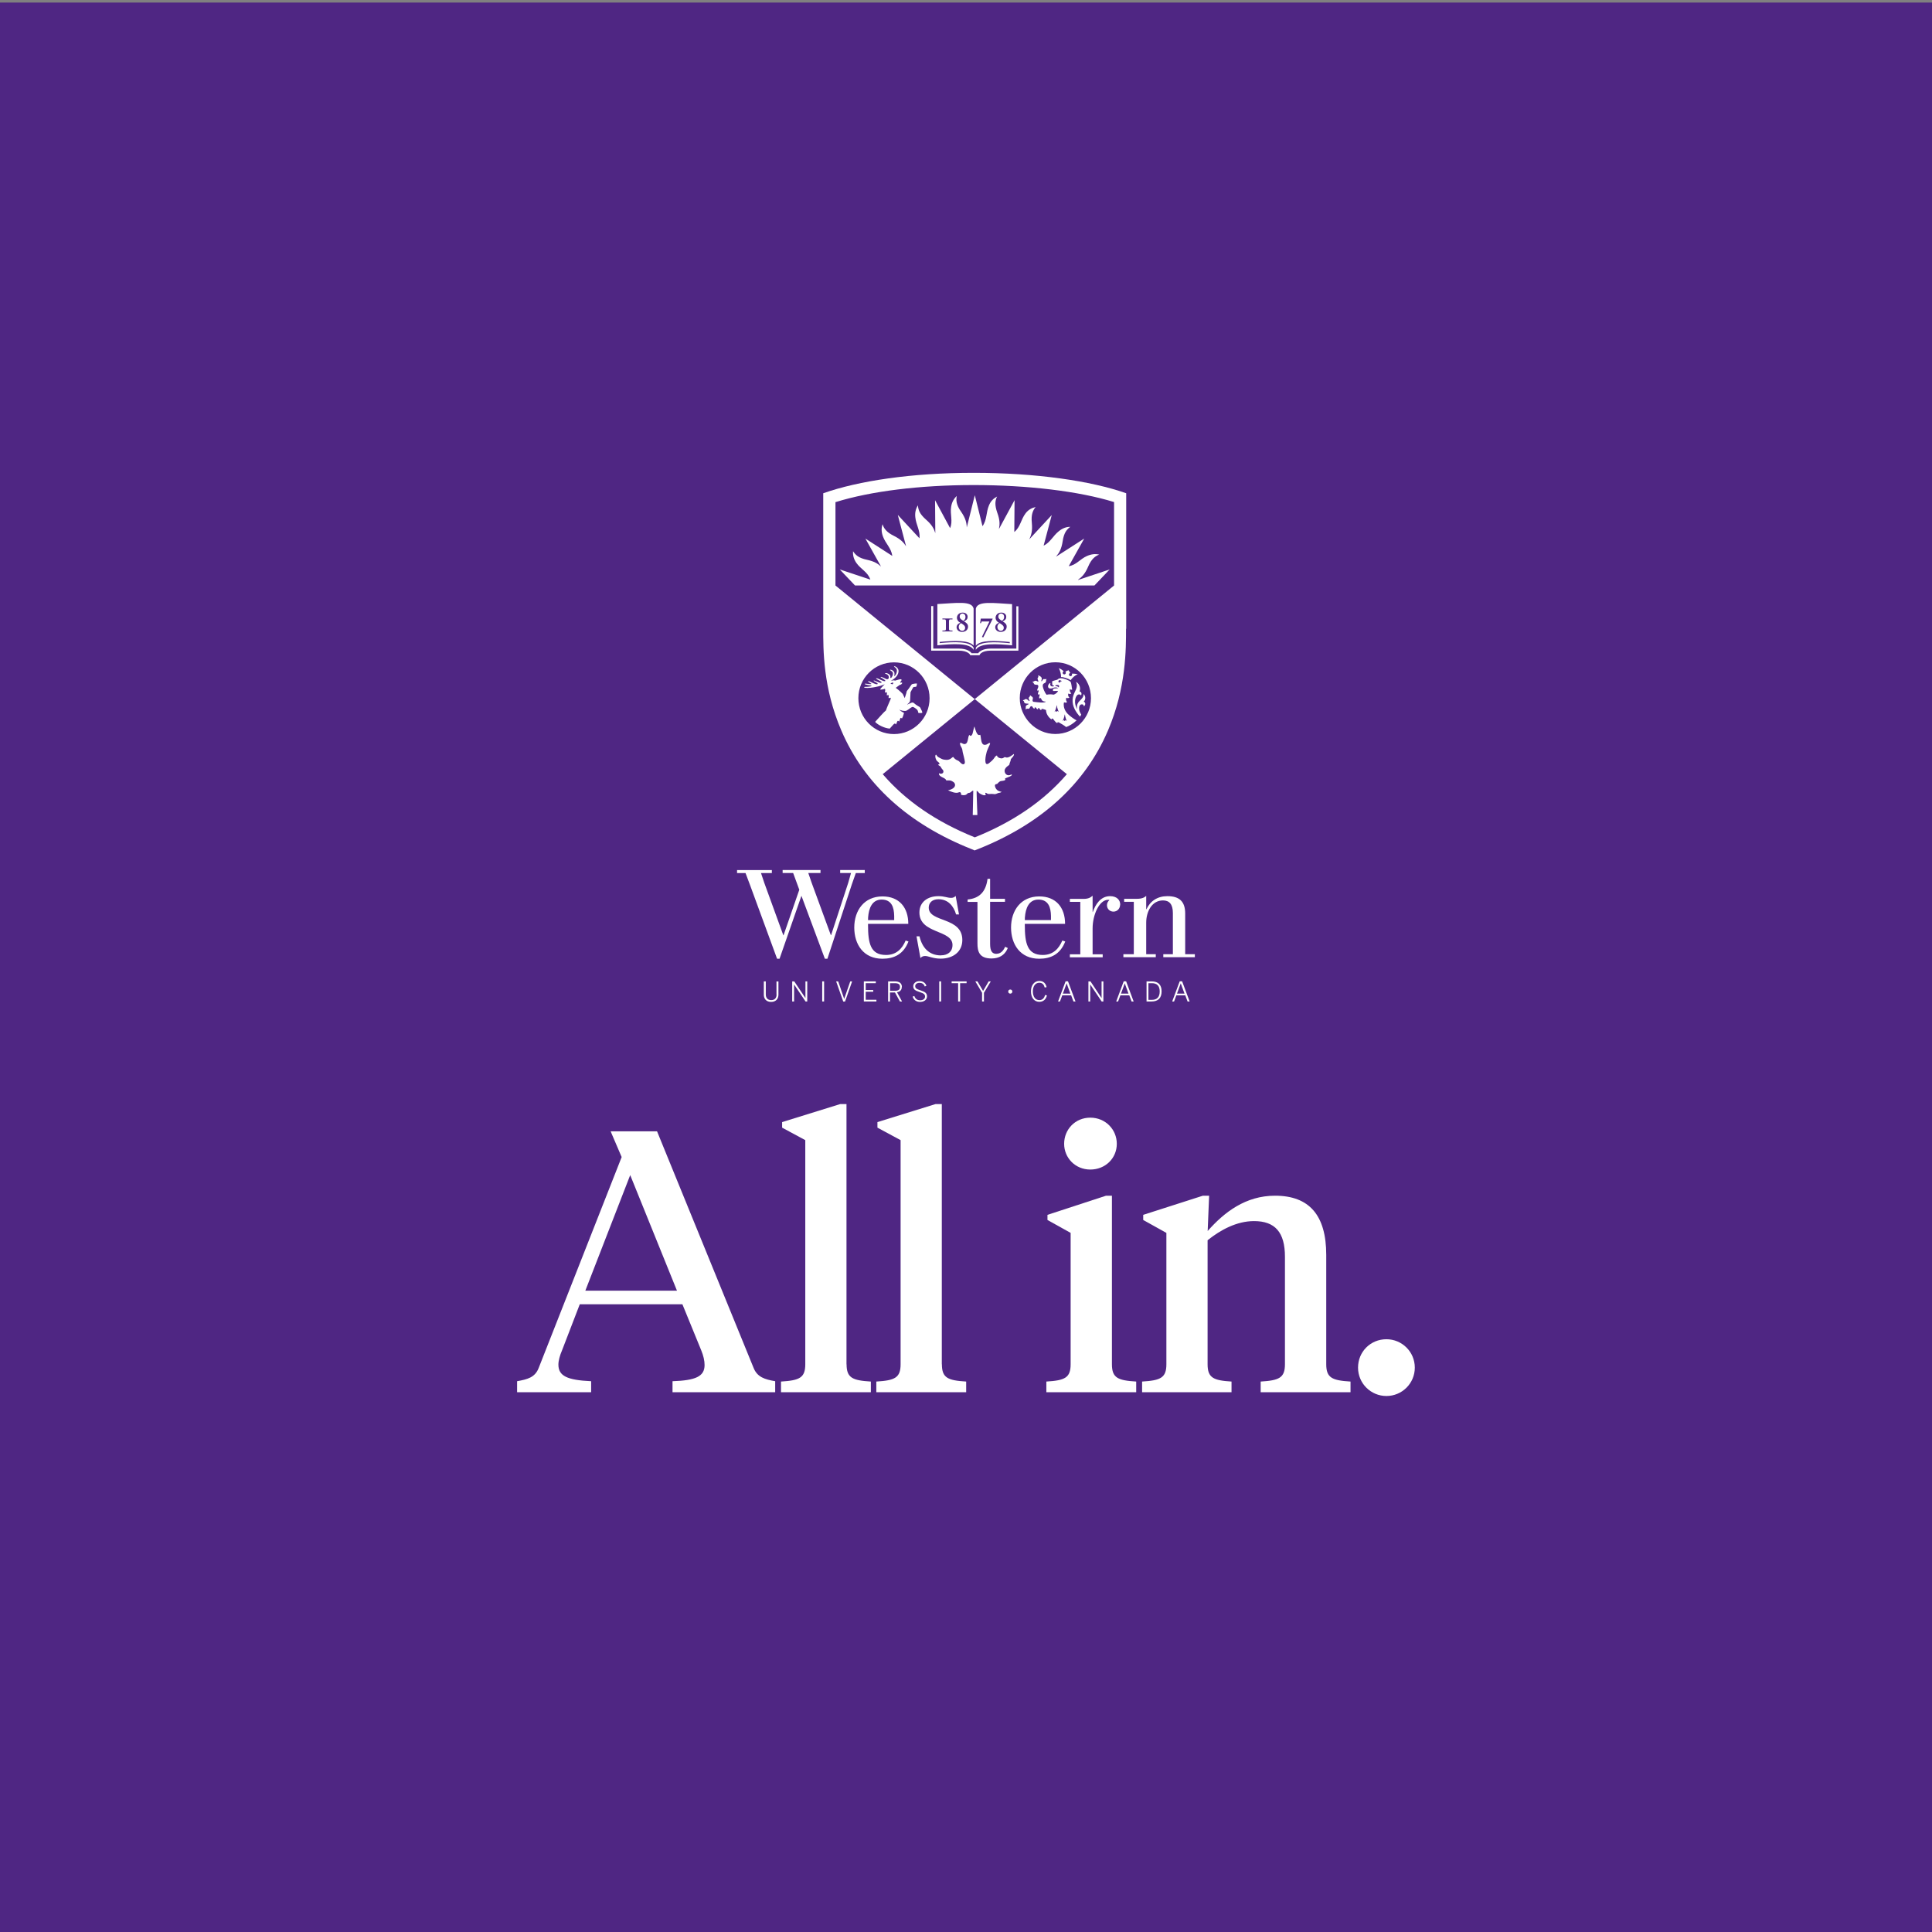 <?xml version="1.0" encoding="UTF-8"?>
<svg id="a" data-name="Layer 1" xmlns="http://www.w3.org/2000/svg" viewBox="0 0 226 226">
  <rect x="0" y="0" width="226" height="226" fill="#808080" stroke="none"/>
  <defs>
    <style>
      .b {
        fill: #fff;
      }

      .c {
        fill: #4f2683;
      }
    </style>
  </defs>
  <rect class="c" x="0" y=".3" width="226" height="226"/>
  <g>
    <polygon class="b" points="109.87 117.15 110.09 117.15 110.09 114.8 109.87 114.8 109.87 117.15 109.87 117.15 109.87 117.15"/>
    <polygon class="b" points="101.27 116.01 102.15 116.01 102.15 115.81 101.27 115.81 101.27 115.01 102.45 115.01 102.45 114.8 101.05 114.8 101.05 117.15 102.52 117.15 102.52 116.95 101.27 116.95 101.27 116.01 101.27 116.01 101.27 116.01"/>
    <path class="b" d="M103.64,111.71c-1.83,0-2.1-1.39-2.1-3.53v-.11h4.71c0-1.9-1.05-3.21-3.02-3.21-2.15,0-3.3,1.65-3.3,3.64s1.09,3.65,3.29,3.65c1.36,0,2.47-.52,3.05-2.02l-.33-.11c-.4.94-1.07,1.69-2.29,1.69h0ZM101.55,107.31c.08-1.06.46-2.08,1.58-2.08,1.19,0,1.45.93,1.47,1.91,0,.09,0,.41,0,.49h-3.06c0-.09,0-.22.01-.32h0Z"/>
    <path class="b" d="M105.5,115.44c0-.41-.29-.64-.82-.64h-.79v2.35h.22v-1.05h.58l.58,1.05h.25l-.59-1.08c.34-.06.56-.25.56-.63h0ZM104.67,115.9h-.55v-.89h.55c.39,0,.61.11.61.44,0,.34-.22.45-.61.45h0Z"/>
    <path class="b" d="M107.71,115.86c-.5-.16-.65-.25-.65-.51,0-.22.19-.38.5-.38.3,0,.5.12.62.43l.19-.09c-.11-.31-.37-.54-.81-.54s-.73.27-.73.6c0,.39.26.52.76.68.5.16.62.28.62.53,0,.26-.23.43-.58.43-.33,0-.57-.17-.67-.5l-.2.07c.11.38.42.62.86.62.47,0,.82-.25.82-.64s-.24-.54-.73-.7h0Z"/>
    <path class="b" d="M90.84,116.33c0,.39-.19.66-.63.66s-.63-.29-.63-.67v-1.52h-.23v1.56c0,.47.28.84.85.84s.86-.37.86-.84v-1.55h-.23v1.52h0Z"/>
    <path class="b" d="M110.07,111.76c-1.39,0-2.2-.9-2.51-2.23h-.35l.46,2.54c.15-.18.35-.24.55-.24.4,0,.91.31,1.81.31,1.45,0,2.54-.8,2.54-2.18,0-2.74-3.93-2.02-3.93-3.79,0-.56.4-.98,1.13-.98,1.15,0,1.79.81,2.07,1.78h.34l-.39-2.17c-.13.15-.31.23-.52.23-.48,0-.77-.2-1.5-.2-1.25,0-2.22.68-2.22,1.91,0,2.53,3.87,1.99,3.87,3.8,0,.82-.6,1.21-1.34,1.21h0Z"/>
    <polygon class="b" points="94.22 116.74 94.21 116.74 92.91 114.8 92.67 114.8 92.67 117.15 92.89 117.15 92.89 115.16 92.89 115.16 94.23 117.15 94.43 117.15 94.43 114.8 94.22 114.8 94.22 116.74 94.22 116.74 94.22 116.74"/>
    <path class="b" d="M101.16,102.12v-.35h-2.88v.35h1.27l-.33,1.16-2,6.11h-.03l-2.25-6.14-.39-1.13h1.43v-.35h-4.43v.35h1.23l.72,1.96-1.84,5.32h-.03l-2.22-6.11-.39-1.16h1.27v-.35h-4.07v.35h.99l.52,1.38,3.17,8.64h.29s1.94-5.56,2.56-7.36l2.74,7.36h.3l2.87-8.74.45-1.28h1.03Z"/>
    <polygon class="b" points="96.18 117.15 96.4 117.15 96.4 114.8 96.18 114.8 96.18 117.15 96.18 117.15 96.18 117.15"/>
    <polygon class="b" points="98.75 116.85 98.75 116.85 98.05 114.8 97.81 114.8 98.64 117.16 98.85 117.16 99.68 114.8 99.46 114.8 98.75 116.85 98.75 116.85 98.75 116.85"/>
    <path class="b" d="M138.64,111.63v-4.77c0-1.42-.7-2.03-2.08-2.03-1.16,0-2.01.57-2.45,1.53h-.03v-1.56c-.19.16-.45.34-1.08.34h-1.5v.35h1.13v6.13h-1.22v.35h3.79v-.35h-1.12v-3.69c0-1.32.68-2.6,1.96-2.6.72,0,1.16.41,1.16,1.48v4.81h-1.12v.35h3.69v-.35h-1.12Z"/>
    <path class="b" d="M131.04,105.82c0-.56-.42-.99-1.19-.99-1.15,0-1.73,1.04-2.02,1.86h-.02v-1.91c-.23.19-.46.37-1.07.37h-1.59v.35h1.22v6.13h-1.22v.35h3.84v-.35h-1.18v-3.02c0-1.61.79-3.35,1.8-3.35.08,0,.13,0,.17.03-.17.14-.29.35-.29.59,0,.45.34.76.76.76.46,0,.78-.38.78-.82h0Z"/>
    <path class="b" d="M124.65,114.79l-.88,2.36h.22l.27-.72h1.04l.27.72h.24l-.88-2.36h-.27ZM124.33,116.23l.44-1.2h0l.44,1.2h-.89Z"/>
    <path class="b" d="M131.45,114.79l-.88,2.36h.22l.27-.72h1.04l.27.72h.24l-.88-2.36h-.27ZM131.13,116.23l.44-1.2h0l.44,1.2h-.89Z"/>
    <polygon class="b" points="128.86 116.74 128.85 116.74 127.56 114.8 127.32 114.8 127.32 117.15 127.53 117.15 127.53 115.16 127.53 115.16 128.87 117.15 129.07 117.15 129.07 114.8 128.86 114.8 128.86 116.74 128.86 116.74 128.86 116.74"/>
    <path class="b" d="M134.71,114.8h-.59v2.35h.59c.76,0,1.17-.4,1.17-1.18s-.4-1.17-1.17-1.17h0ZM134.75,116.96h-.41v-1.95h.4c.59,0,.92.3.92.97s-.33.98-.92.98h0Z"/>
    <path class="b" d="M138,114.79l-.88,2.36h.22l.27-.72h1.04l.27.72h.24l-.88-2.36h-.27ZM137.68,116.23l.44-1.2h0l.44,1.2h-.89Z"/>
    <path class="b" d="M121.58,116.99c-.46,0-.76-.38-.76-1.03,0-.6.3-1,.75-1,.36,0,.53.19.64.56l.22-.05c-.11-.44-.37-.72-.85-.72-.59,0-.98.5-.98,1.21,0,.75.38,1.23.98,1.23.47,0,.77-.29.89-.75l-.22-.05c-.1.39-.32.6-.67.6h0Z"/>
    <polygon class="b" points="115 115.92 114.34 114.8 114.09 114.8 114.88 116.13 114.88 117.15 115.1 117.15 115.1 116.13 115.9 114.8 115.65 114.8 115 115.92 115 115.92 115 115.92"/>
    <path class="b" d="M116.58,111.58c-.54,0-.76-.34-.76-1.18v-4.91h1.74v-.35h-1.74v-2.34h-.3c-.19,1.51-.95,2.29-2.33,2.42v.28h0s1.15,0,1.15,0v4.85c0,.91.18,1.77,1.65,1.77.93,0,1.49-.43,1.79-.99l.11-.23-.31-.15c-.19.41-.48.82-1.01.82h0Z"/>
    <path class="b" d="M118.18,115.75c-.14,0-.24.1-.24.24s.1.24.24.24.24-.1.24-.24-.1-.24-.24-.24h0Z"/>
    <polygon class="b" points="111.32 115.01 112.08 115.01 112.08 117.15 112.31 117.15 112.31 115.01 113.07 115.01 113.07 114.8 111.32 114.8 111.32 115.01 111.32 115.01 111.32 115.01"/>
    <path class="b" d="M124.6,110.13l-.33-.11c-.4.94-1.07,1.69-2.29,1.69-1.83,0-2.1-1.39-2.1-3.53v-.11h4.71c0-1.9-1.05-3.21-3.02-3.21-2.15,0-3.3,1.65-3.3,3.64s1.09,3.65,3.29,3.65c1.36,0,2.47-.52,3.05-2.02h0ZM119.89,107.31c.08-1.06.46-2.08,1.58-2.08,1.18,0,1.45.93,1.47,1.91,0,.09,0,.41,0,.49h-3.06c0-.09,0-.22.01-.32h0Z"/>
    <path class="b" d="M131.74,73.55v-15.85c-4.1-1.45-10.56-2.39-17.84-2.39s-13.49.94-17.6,2.39v15.85c0,2.41-.04,6.88,2.12,11.91,2.68,6.25,7.8,10.91,15.21,13.86l.38.16.38-.15c7.41-2.95,12.53-7.61,15.21-13.86,2.16-5.03,2.12-9.63,2.12-11.91h0Z"/>
    <path class="c" d="M114.03,81.78l10.77,8.78c-2.66,3.1-6.26,5.58-10.77,7.39-4.51-1.81-8.11-4.29-10.77-7.39l10.77-8.78h0ZM130.32,68.49v-9.76c-4.09-1.27-10.12-1.99-16.42-1.99s-12.06.72-16.17,2v9.75h0s16.29,13.29,16.29,13.29l16.3-13.29h0ZM114.49,76.65h-.99s-.03-.07-.03-.07c0,0-.25-.47-1.32-.47h-3.22v-5.21h.24v4.97h2.99c1,0,1.38.38,1.49.54h.78c.11-.16.48-.54,1.47-.54h2.99v-4.95h.24v5.19h-3.23c-1.07,0-1.29.46-1.29.47l-.03.07h-.08ZM113.89,75.77v.25c-.45-.85-2.5-.71-4.24-.53v-4.83c2.18-.11,4.04-.42,4.24.53v4.33c-.56-.66-2.22-.59-3.97-.43v.14c1.73-.17,3.55-.22,3.97.53h0ZM118.39,70.66v4.83c-1.74-.17-3.79-.31-4.24.53v-.25c.41-.76,2.24-.7,3.97-.53v-.14c-1.75-.17-3.43-.25-3.97.43v-4.33c.2-.95,2.06-.65,4.24-.53h0ZM128.05,68.49h-28.03l-1.79-1.88,3.58,1.19c-.29-.89-1.11-1.2-1.64-1.96-.31-.45-.42-.9-.38-1.36.1.16.27.39.54.58.26.18.61.32,1.08.42.84.18,1.28.45,1.65.79l-1.83-3.27,3.15,2.03c-.13-.94-.78-1.42-1.1-2.29-.19-.52-.19-.98-.04-1.42.05.18.16.45.38.69.21.24.51.46.94.67.8.4,1.15.78,1.43,1.22l-.97-3.67,2.54,2.74c.1-.92-.4-1.56-.49-2.47-.06-.55.06-1,.31-1.39,0,.19.05.47.19.77.14.28.38.57.74.89.7.61.94,1.07,1.1,1.59l-.03-3.85,1.76,3.27c.35-.83-.02-1.59.12-2.49.08-.54.32-.96.66-1.27-.04.19-.07.47,0,.79.07.31.22.65.5,1.04.54.78.65,1.3.67,1.85h0s.94-3.77.94-3.77l.9,3.62c.54-.75.4-1.59.76-2.44.21-.51.54-.81.95-1.03-.09.17-.19.44-.2.76-.01.31.06.68.22,1.14.32.87.3,1.39.19,1.91l1.83-3.38-.03,3.72c.71-.56.76-1.44,1.31-2.17.33-.44.74-.65,1.19-.75-.13.14-.29.38-.38.69-.09.3-.12.67-.07,1.16.09.94-.06,1.45-.31,1.94h0s2.64-2.85,2.64-2.85l-.95,3.58c.79-.38,1.08-1.14,1.79-1.7.43-.34.87-.51,1.33-.5-.16.11-.37.29-.54.57-.16.27-.28.62-.35,1.1-.14.93-.41,1.38-.77,1.8h.02s3.27-2.1,3.27-2.1l-1.81,3.23c.88-.13,1.31-.83,2.13-1.19.5-.22.98-.28,1.43-.16-.18.06-.44.19-.67.42-.22.22-.43.53-.62.98-.37.86-.74,1.23-1.19,1.54l.02.02,3.69-1.23-1.79,1.88h0ZM110.25,73.76h.09c.29,0,.31-.03.31-.22v-.84c0-.23-.04-.25-.23-.25h-.18v-.1c.2,0,.41,0,.59,0,.2,0,.4,0,.59,0v.1h-.18c-.19,0-.23.02-.23.25v.84c0,.19.02.22.31.22h.1v.1c-.18,0-.37,0-.59,0-.17,0-.39,0-.59,0v-.1h0ZM112.32,72.84c-.23-.13-.38-.33-.38-.58,0-.22.16-.6.67-.6.41,0,.58.26.58.49s-.09.38-.43.54c.33.17.48.35.48.61,0,.36-.28.62-.71.62-.39,0-.63-.27-.63-.54,0-.3.24-.46.42-.52h0ZM112.9,73.44c0-.19-.09-.31-.48-.55-.17.09-.27.27-.27.44,0,.31.22.46.39.46.25,0,.36-.18.36-.34h0ZM112.69,72.63c.15-.12.25-.24.25-.46,0-.25-.16-.4-.35-.4-.22,0-.33.17-.33.36,0,.19.13.33.44.5h0ZM114.74,72.36h1.35l.03.03-1.1,2.17-.16-.05.88-1.81h-.91l-.08.2h-.1l.08-.54h0ZM116.84,72.84c-.23-.13-.38-.33-.38-.58,0-.22.16-.6.67-.6.41,0,.58.26.58.49s-.09.38-.43.54c.33.17.48.35.48.61,0,.36-.28.62-.71.62-.39,0-.63-.27-.63-.54,0-.3.24-.46.42-.52h0ZM117.42,73.44c0-.19-.09-.31-.48-.55-.17.09-.27.27-.27.44,0,.31.22.46.39.46.25,0,.36-.18.36-.34h0ZM117.21,72.63c.15-.12.25-.24.25-.46,0-.25-.16-.4-.35-.4-.22,0-.33.17-.33.36,0,.19.13.33.44.5h0ZM119.29,81.66c0-2.32,1.87-4.19,4.17-4.19,2.3,0,4.16,1.89,4.16,4.2,0,2.32-1.87,4.19-4.17,4.19-2.3,0-4.16-1.93-4.16-4.2h0ZM125.37,78.8s.04.07.04.11c0,.1-.08.19-.18.19-.1,0-.19-.08-.19-.18,0-.1.07-.18.16-.19l-.21-.33-.37.16s.06.08.06.14c0,.1-.08.19-.18.19-.1,0-.19-.08-.19-.18,0-.08.05-.15.12-.18-.11-.12-.35-.29-.57-.37.17.32.27.71.26,1.04.23-.02.88.18,1.12.37.2-.29.5-.57.83-.69-.16-.05-.47-.1-.7-.07h0ZM124.2,79.64s-.06,0-.08-.01c-.03,0-.04-.02-.04-.03,0,0-.03-.04-.1-.04-.11,0-.17.08-.17.13,0,.04,0,.08.03.11.02.03.05.04.08.04.02,0,.05,0,.07-.01h0s.07-.07.08-.11c0-.02.06-.04.12-.04.01,0,.02,0,.02-.02,0-.01,0-.02-.01-.02h0ZM123.08,79.7s-.02.08-.01.11c0,0,.02.02.02.03-.01.06-.01.14.01.26.01.07.07.09.18.09,0,.03,0,.05.01.08,0,0,0,0,0,0-.07.02-.13.03-.18.03-.17-.01-.28-.11-.26-.28,0-.03.01-.06.03-.09,0-.01,0-.03-.01-.03-.06-.02-.24.13-.27.33-.03.19.08.3.24.31.09,0,.21,0,.33-.06.21-.09.46-.11.61.04-.11-.02-.41,0-.49.02-.13.02-.18.28-.05.29.11,0,.5-.02.52-.01-.04.17-.29.39-.54.44-.15-.06-.59-.05-.79.01-.25-.28-.43-.81-.45-.98,0-.08-.01-.17.03-.24.08-.14.24-.13.32-.25.04-.07.02-.15.04-.22,0-.03.07-.14-.01-.18-.04.04-.09.08-.16.05-.05-.02-.1-.03-.15,0-.09.04-.1.15-.17.22-.04.04-.08.02-.07-.04.02-.1.07-.19.05-.29-.02-.1-.09-.18-.2-.24-.04-.02-.1-.07-.15-.08-.05-.01-.09,0-.09.03.02.02.04.04.05.09,0,.09-.1.14-.1.23,0,.13.09.25.1.32,0,.05-.04.05-.07.04-.07-.04-.18-.1-.28-.1-.08,0-.14.06-.21.09-.03.01-.16.01-.14.07.07.01.12.06.15.13.02.05.03.09.08.13.08.06.25.04.33.06.05,0,.11.04.13.15.01.07-.02.16-.05.22-.06.11-.1.23-.07.33.03-.04.06-.06.09-.06.07,0,.09.08.04.19-.05.1-.08.21-.03.34.02-.04.06-.07.1-.07.06,0,.1.07.05.19-.04.11-.05.22,0,.33.02-.05.05-.08.1-.08.07,0,.1.07.12.13.08.19.2.29.52.29-.11.21-1.01.07-1.38.03-.08,0-.13-.03-.15-.1-.06-.14.08-.26,0-.42-.04-.07-.1-.09-.16-.14-.03-.02-.11-.13-.17-.08.02.06.02.1-.05.16-.04.04-.08.07-.09.13-.01.1.07.2.1.29.02.06-.02.09-.07.05-.09-.07-.21-.22-.35-.22-.09,0-.12.05-.19.09-.03.01-.17.03-.16.1.06.01.12.05.13.13.01.05.02.11.07.15.12.09.31.05.43.08.05,0,.05.05,0,.07-.09.06-.23.09-.28.19-.04.08-.02.17-.02.24,0,.03-.05.14.03.16.04-.05.09-.09.18-.08.06,0,.1.03.16,0,.09-.05.1-.13.15-.21.03-.04.07-.08.13-.08.04,0,.08,0,.11.04.07.06.06.22.29.25-.01-.02-.02-.05-.02-.08,0-.04.03-.08.07-.08.05,0,.09.02.13.1.06.1.12.13.22.14-.01-.02-.02-.06-.02-.08,0-.05.03-.08.07-.08.03,0,.07,0,.11.08.06.11.11.16.22.17-.03-.06,0-.15.08-.15s.3.07.46.14c0,.41.26.84.65,1.11-.01-.08.03-.12.08-.12.16,0,.24.38.6.55-.02-.07.02-.12.07-.12.04,0,.1.03.13.04.32.17.66.39.82.53.33-.1.87-.43,1.23-.79-.22-.07-.82-.52-1.03-.74-.38-.39-.48-.8-.48-1.1,0-.1.01-.2.04-.27.11.07.27.06.36-.03-.17-.14-.15-.4-.09-.5.1.08.27.05.36-.02-.13-.08-.2-.3-.13-.48.07.08.24.08.35,0-.14-.12-.21-.3-.17-.52.06.09.19.1.28.06-.05-.12-.06-.31-.08-.44-.02-.18-.07-.38-.13-.48-.19-.16-.77-.4-1.13-.4-.05,0-.1,0-.14.02-.1.02-.17.06-.18.08-.05.08-.19.1-.31.13-.09.02-.31.09-.4.14h0ZM123.63,82.52h-.03c-.02.25-.16.62-.25.76l.16-.12.1.12.1-.12.15.12c-.08-.14-.21-.51-.23-.76h0ZM126.41,83.71s.07-.12.07-.12c-.15-.24-.27-.49-.25-.79.02-.32.2-.42.34-.41.13,0,.21.1.22.24.11-.09.16-.2.16-.3,0-.08-.04-.21-.18-.25.26-.24.23-.71-.03-.89.04.34-.22.58-.45.8-.31.3-.35.63-.29.98-.18-.35-.27-.68-.24-1.01.03-.37.21-.75.48-.73.09,0,.18.05.21.13.13-.22.04-.45-.17-.47.21-.51-.13-1.01-.41-1.12.07.15.11.31.1.48-.03.49-.46.87-.5,1.6-.05.78.39,1.46.86,1.98,0,0,.04-.05.08-.11h0ZM124.57,83.59h-.03c-.02.25-.16.62-.25.76l.16-.12.1.12.1-.12.15.12c-.08-.14-.21-.51-.23-.76h0ZM123.85,80.42s.04-.11.04-.15c0-.03,0-.07-.03-.1-.03-.03-.1-.04-.18-.04s-.16.01-.21.04c0,.02-.02.05-.03.08.14,0,.3.04.41.17h0ZM104.57,85.87c2.3,0,4.17-1.87,4.17-4.19,0-2.32-1.86-4.2-4.16-4.2-2.3,0-4.17,1.87-4.17,4.19,0,2.32,1.86,4.2,4.16,4.2h0ZM107.27,79.94c0,.13-.05.34-.1.39-.04.01-.16.03-.25.03-.06,0-.07,0-.11.07-.1.18-.2.34-.3.55-.02.25-.02.49-.04.78,0,.1,0,.24-.06.36-.09.12-.19.2-.27.26-.02.01-.04.04.03.02.04-.01.23-.11.27-.12.14-.04.29-.21.51,0,.1.1.26.2.45.32.07.05.11.04.2.12.08.07.11.21.16.29.12.2.13.32.13.37-.07.04-.35.04-.46.01-.04-.07-.03-.17-.06-.22-.04-.1-.07-.14-.12-.18-.08-.06-.15-.13-.23-.18-.21-.12-.24-.15-.39-.07-.14.07-.36.27-.59.39-.18.09-.68,0-.82-.13.05.14.33.29.53.39-.03.07-.1.46-.26.68,0-.05-.04-.1-.09-.1-.14,0-.11.3-.25.45,0-.05-.04-.1-.1-.1-.13,0-.12.28-.26.43-.02-.06-.05-.11-.11-.11s-.11.06-.17.11c-.18.19-.26.3-.43.48-.57-.03-1.41-.43-1.71-.79.54-.58,1.03-1.16,1.26-1.33.11-.34.45-1.06.58-1.4-.02-.03-.03-.06-.05-.1-.08.05-.18.06-.23.04.04-.09.04-.24,0-.36-.06.03-.15.05-.21.03.04-.11.05-.24,0-.35,0,0,0,0,0,0-.08.03-.15.05-.21.03.03-.13.06-.24.02-.4,0-.01,0-.02-.01-.03-.1.05-.47.12-.55.09-.05-.04.26-.36.52-.62-.25.11-.57.23-1.06.32-.28.06-.87.16-1.29.09-.07-.01-.05-.1.01-.1.22,0,.52-.01.73-.07.06-.01.15-.06-.02-.09-.18-.03-.5-.08-.66-.14-.06-.02-.03-.09.02-.08.2.01.44.06.61.06.1,0,.14,0,.07-.07-.05-.04-.19-.13-.33-.21-.03-.02-.03-.06.01-.07.11-.02.56.26.85.34.07.02.12.03.18.02.06-.01.07-.05.06-.07-.01-.07-.31-.21-.45-.3-.06-.04,0-.08.06-.06.16.05.52.24.68.26.13.02.18-.02.17-.06-.02-.09-.52-.32-.64-.41-.03-.02.01-.06.05-.06.26.03.75.38.98.34.02,0,.06-.02.05-.05-.02-.1-.43-.32-.54-.39-.05-.03,0-.07.08-.05.15.04.39.15.53.23.07.03.12.05.19.03.09-.02.17-.11.13-.31-.04-.2-.23-.28-.36-.32-.14-.04-.04-.11.09-.08.24.05.42.16.46.37,0,.03,0,.08,0,.13,0,.12.09.08.16-.02.13-.18.16-.37.14-.49-.04-.22-.34-.3-.34-.36,0-.02.02-.03.03-.03.12-.02.44.12.49.38.02.14,0,.21-.02.34,0,.03.01.05.06,0,.15-.15.28-.43.24-.68-.05-.27-.32-.36-.33-.41,0-.01.02-.03.04-.03.11-.02.42.16.48.46.05.26-.07.81-.89,1.24.34-.08.44-.06.47-.02.39-.11.64-.19.75-.16.11.17-.12.24-.13.36,0,.12.28-.08.23.11-.08.15-.19.16-.31.21-.06.04-.3.22-.44.32.39.27.8.69.82.71.02.06.12.23.23.49,0,0,0,.01,0,.01.06-.17.15-.45.19-.59.03-.12.02-.16.06-.24.03-.06.14-.16.24-.31.09-.13.23-.33.28-.41.08-.13.17-.1.32-.14.06-.02.23-.03.3-.02h0ZM104.18,79.96s.05-.05.08-.06c.06-.04.15-.05.21-.06.03.04.02.12-.03.17-.05.06-.11.03-.16,0-.04-.02-.07-.02-.08-.02-.02,0-.03-.02-.02-.03h0ZM118.27,90.77s.13-.14.09-.17c-.06-.03-.18.09-.37.09s-.38-.12-.45-.36c-.08-.28.05-.48.26-.66.07-.06.23-.15.28-.24-.01-.15.15-.4.15-.53,0-.15.15-.22.29-.42.07-.11.13-.22.07-.28-.17.13-.64.5-.92.4-.13-.05-.14-.05-.26.03-.09.07-.22.1-.37.07-.25-.04-.42-.2-.41-.32-.16-.01-.32.28-.4.39-.11.15-.24.26-.39.38-.12.1-.31.3-.47.2-.1-.07-.11-.32-.11-.46.01-.23.04-.4.07-.55.03-.13.07-.29.1-.42.05-.15.13-.32.19-.47.02-.07.2-.38.2-.49,0-.03-.02-.05-.05-.05-.08,0-.19.08-.29.14-.08.05-.16.08-.28.08-.13,0-.24-.05-.32-.21-.14-.26-.14-.8-.21-.97-.14.07-.25.04-.34-.09-.11-.15-.17-.33-.23-.5-.03-.07-.08-.27-.11-.38-.08.17-.09.34-.14.49-.03.09-.05.2-.07.3-.03.12-.12.31-.24.31-.06,0-.1-.07-.12-.1-.04,0-.07.04-.1.11-.05.12-.05.23-.08.35-.06.24-.09.56-.39.6-.12.02-.28-.08-.39-.13-.25-.12-.15.22-.08.36.07.13.18.29.2.49.04.31.1.46.17.76.04.18.11.44.12.63,0,.23-.17.37-.45.13-.08-.07-.26-.29-.41-.33-.21-.06-.42-.28-.5-.4-.05,0-.15.08-.19.11-.23.21-.49.27-.89.2-.21-.04-.28-.09-.46-.18-.15-.07-.29-.15-.39-.29-.02-.04-.04-.12-.1-.1-.06.01-.07.14-.07.18,0,.15.05.31.12.44.08.15.22.2.32.32.09.1.05.25-.11.18,0,.12.13.14.21.2.09.07.13.16.18.25.06.11.23.22.23.37,0,.11-.03.19-.13.24-.12.06-.25.05-.38-.02-.07.22.18.37.35.46.09.05.19.08.28.14.09.06.2.15.18.22.13.05.27,0,.48.03.13.02.31.11.41.19.1.09.17.2.17.33,0,.49-.83.63-.83.63.34.13.79.36,1.17.27.07-.02.19-.09.27-.04.07.04.13.15.07.25.06.07.19.09.31.09.09,0,.2-.01.28-.05.1-.05.14-.12.22-.18.08-.05.17-.03.26-.07.14-.06.21-.22.38-.23l-.06,2.85h.54c0-.29-.02-.58-.03-.87-.01-.49-.03-.99-.05-1.48,0-.16-.01-.32,0-.49.15.05.22.24.36.32.15.09.54.32.71.15-.03-.06-.13-.25,0-.23.04,0,.12.06.16.09.09.05.18.06.28.05.13-.01.26-.02.43,0,.1.02.17.03.29,0,.09-.02.17-.07.25-.1.15-.06.32-.03.44-.16-.12,0-.36-.09-.41-.12-.14-.09-.26-.22-.32-.38-.07-.16-.11-.36.1-.4.12-.02.1,0,.17-.09.07-.08.21-.21.32-.25.13-.05.53-.02.58-.19-.02-.02-.05-.06-.04-.09,0-.04.04-.06.09-.08.08-.04.17-.07.25-.1.11-.04.28-.1.38-.19h0Z"/>
    <path class="b" d="M68.47,150.98h10.72l-5.47-13.52-5.25,13.52h0ZM79.83,152.57h-12.01l-2.07,5.38c-.26.6-.43,1.21-.43,1.68,0,1.33,1.03,1.81,3.83,1.94v1.29h-8.66v-1.29c1.21-.22,2.11-.43,2.54-1.59l9.69-24.63-1.29-3.01h5.43l11.28,27.64c.43,1.12,1.33,1.38,2.54,1.59v1.29h-12.01v-1.29c2.71-.09,3.75-.56,3.75-1.89,0-.52-.13-1.08-.39-1.72l-2.2-5.38h0Z"/>
    <path class="b" d="M99.03,159.59c0,1.59.69,1.89,2.84,2.02v1.25h-10.51v-1.25c2.15-.13,2.84-.43,2.84-2.02v-26.22l-2.71-1.46v-.65l6.8-2.11h.73v30.44h0Z"/>
    <path class="b" d="M110.18,159.59c0,1.59.69,1.89,2.84,2.02v1.25h-10.51v-1.25c2.15-.13,2.84-.43,2.84-2.02v-26.22l-2.71-1.46v-.65l6.8-2.11h.73v30.44h0Z"/>
    <path class="b" d="M124.48,133.8c0-1.68,1.29-3.06,3.06-3.06s3.1,1.38,3.1,3.06-1.33,3.01-3.1,3.01-3.06-1.38-3.06-3.01h0ZM130.07,159.59c0,1.59.69,1.89,2.84,2.02v1.25h-10.51v-1.25c2.15-.13,2.84-.43,2.84-2.02v-15.37l-2.71-1.51v-.6l6.85-2.24h.69v19.72h0Z"/>
    <path class="b" d="M150.31,147.02c0-2.88-1.16-4.18-3.62-4.18-2.02,0-3.92,1.03-5.43,2.24v14.51c0,1.59.69,1.89,2.8,2.02v1.25h-10.46v-1.25c2.15-.13,2.84-.43,2.84-2.02v-15.37l-2.71-1.51v-.6l6.98-2.24h.73l-.17,4.13c1.94-2.2,4.44-4.13,7.88-4.13,4,0,5.99,2.28,5.99,6.93v12.79c0,1.59.69,1.89,2.84,2.02v1.25h-10.51v-1.25c2.15-.13,2.84-.43,2.84-2.02v-12.57h0Z"/>
    <path class="b" d="M162.18,156.66c1.81,0,3.32,1.46,3.32,3.32s-1.51,3.32-3.32,3.32-3.32-1.46-3.32-3.32,1.46-3.32,3.32-3.32h0Z"/>
  </g>
</svg>